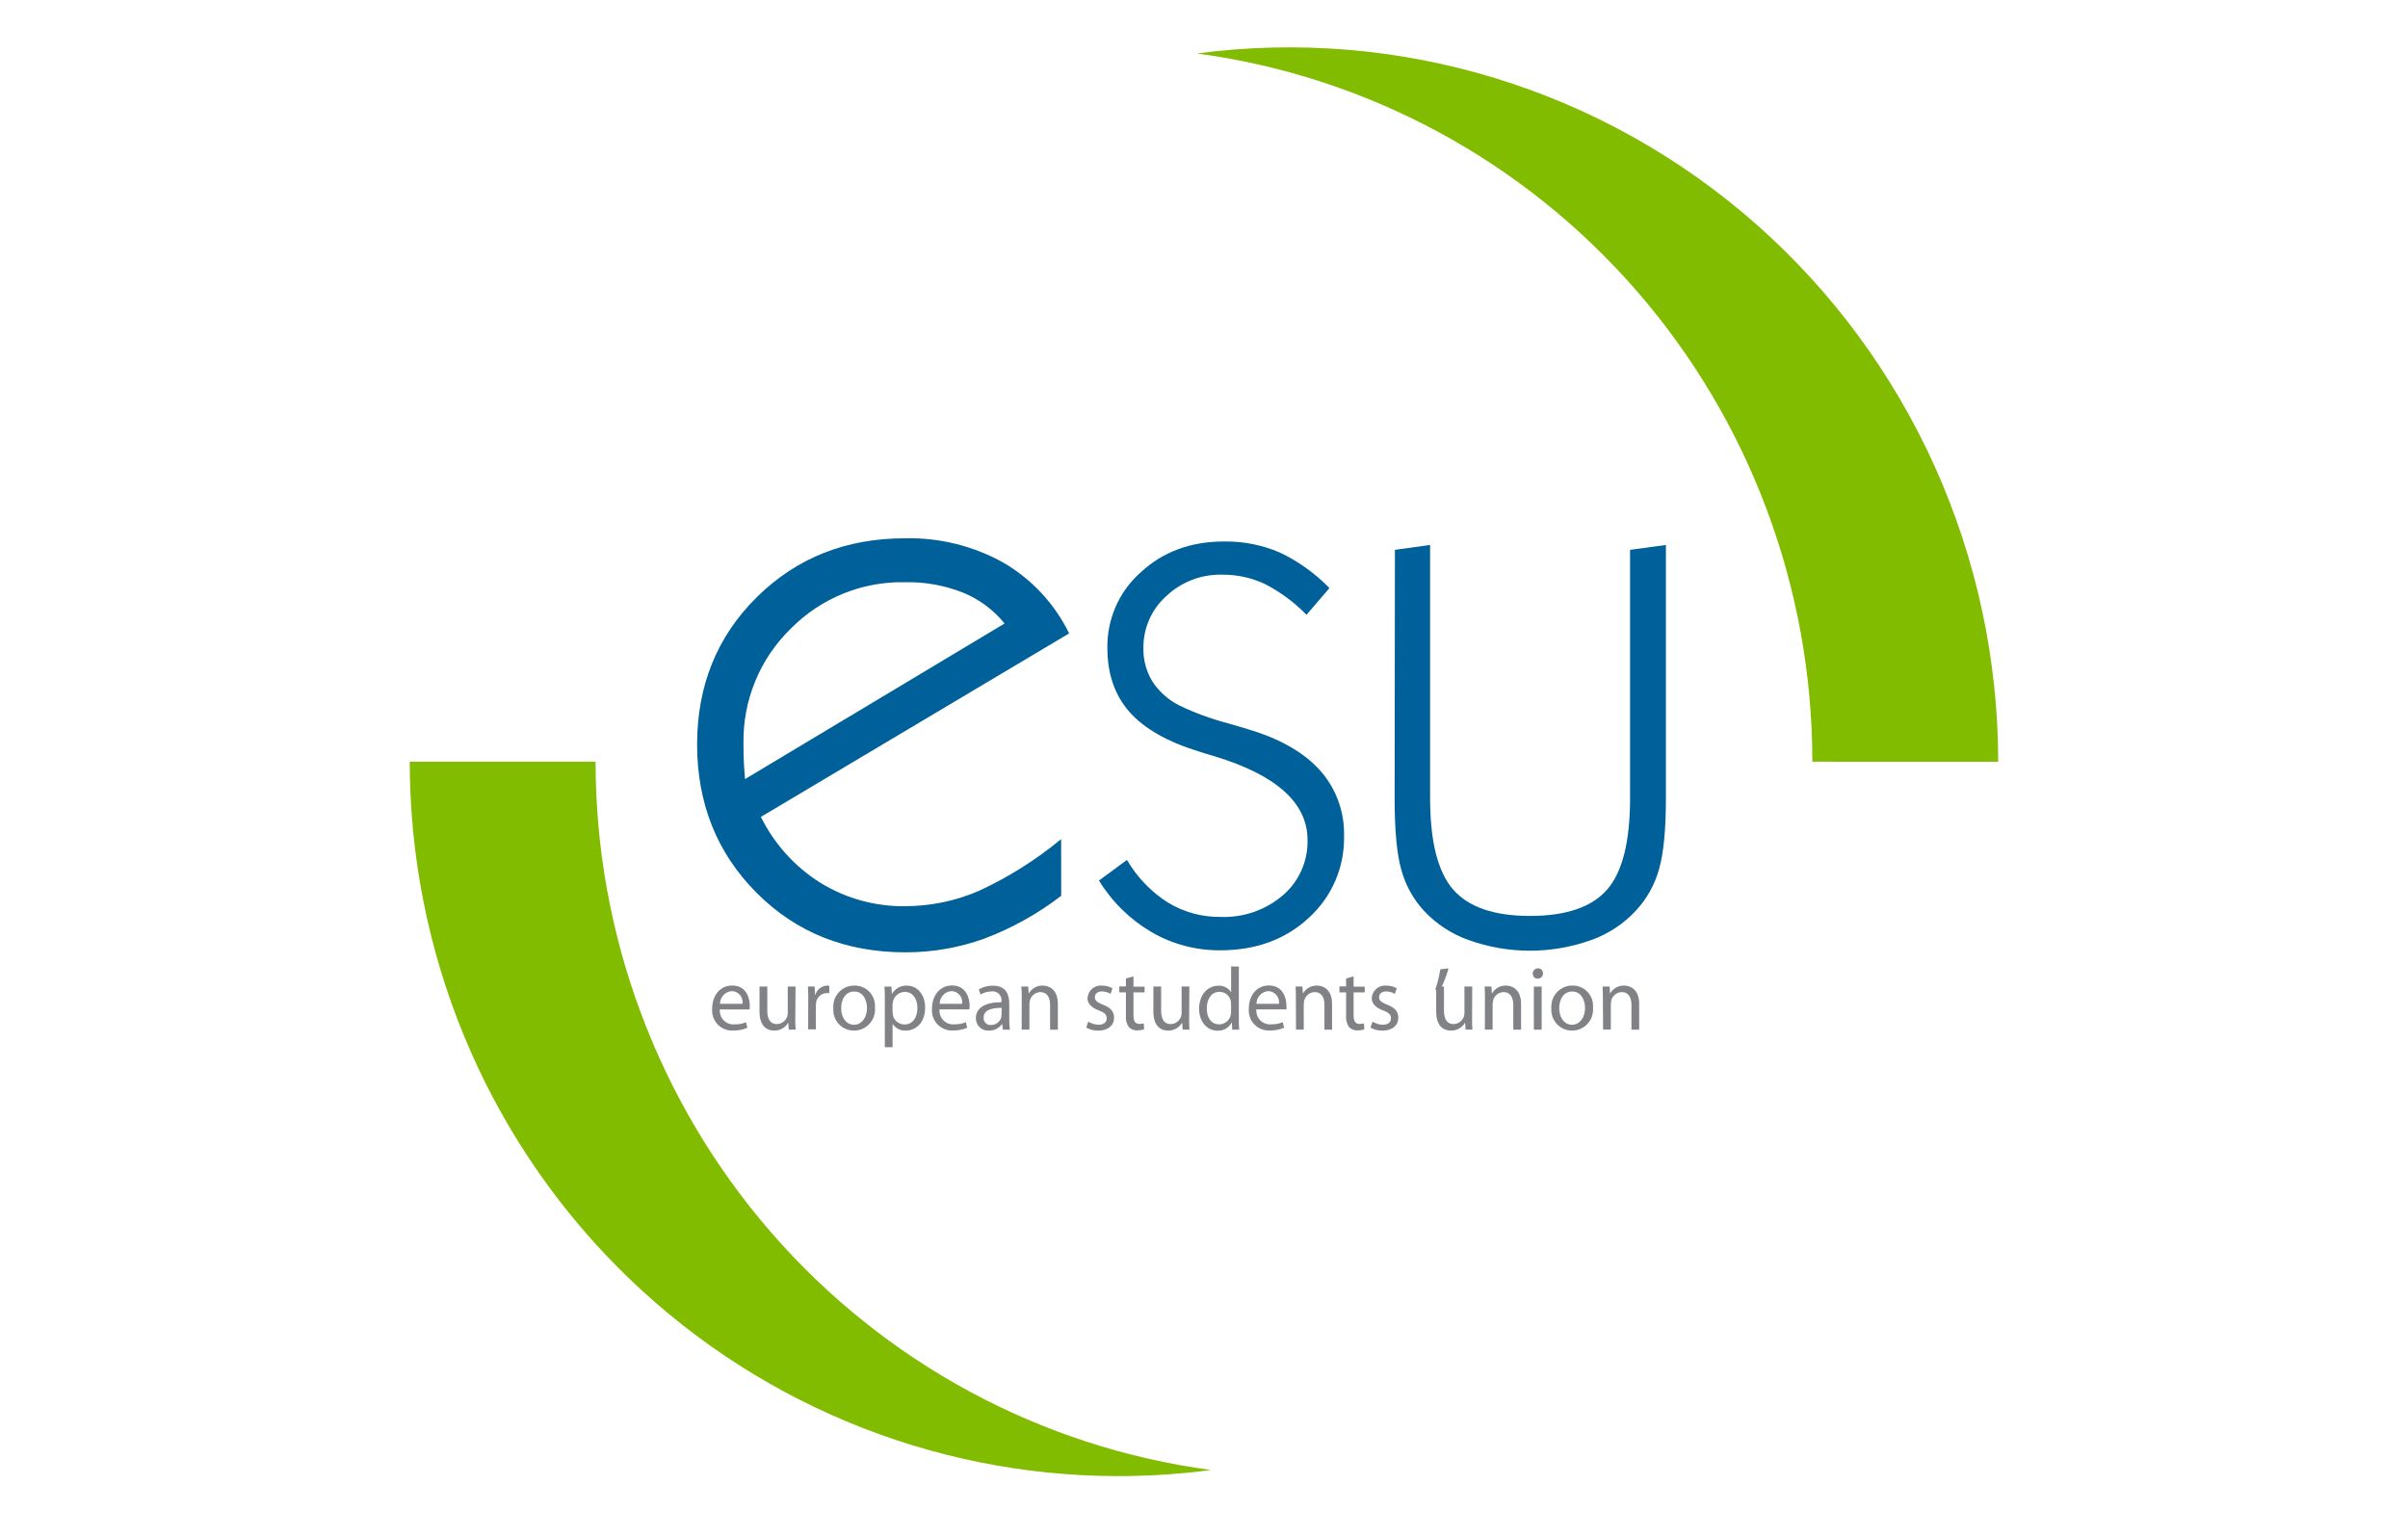 <svg width="177" height="113" viewBox="0 0 177 113" fill="none" xmlns="http://www.w3.org/2000/svg">
<path d="M30.119 56C30.119 69.926 35.605 83.282 45.369 93.131C55.133 102.98 68.377 108.515 82.188 108.52C84.471 108.519 86.753 108.369 89.017 108.072C76.499 106.396 65.011 100.191 56.689 90.613C48.368 81.034 43.78 68.734 43.778 56H30.119Z" fill="#82BC00"/>
<path d="M146.878 56.004C146.875 48.526 145.29 41.135 142.228 34.324C139.165 27.514 134.697 21.441 129.12 16.512C123.543 11.582 116.988 7.91 109.891 5.741C102.794 3.571 95.32 2.954 87.968 3.931C100.488 5.604 111.979 11.806 120.303 21.385C128.627 30.963 133.217 43.264 133.218 56L146.878 56.004Z" fill="#82BC00"/>
<path d="M78.003 65.858C76.283 67.178 74.382 68.238 72.358 69.004C70.498 69.674 68.536 70.016 66.56 70.013C62.164 70.013 58.514 68.554 55.609 65.634C52.704 62.715 51.248 59.085 51.24 54.744C51.24 50.411 52.702 46.798 55.624 43.907C58.547 41.015 62.184 39.571 66.537 39.574C69.062 39.516 71.557 40.137 73.766 41.372C75.846 42.585 77.524 44.393 78.586 46.567L55.929 60.056C56.916 62.054 58.436 63.734 60.317 64.91C62.192 66.059 64.35 66.653 66.545 66.621C68.414 66.618 70.263 66.231 71.978 65.483C74.139 64.484 76.163 63.209 77.999 61.688L78.003 65.858ZM54.766 57.275L73.841 45.838C73.025 44.83 71.968 44.047 70.77 43.562C69.423 43.032 67.986 42.774 66.541 42.803C64.977 42.768 63.423 43.054 61.972 43.645C60.522 44.235 59.206 45.117 58.104 46.237C56.982 47.333 56.096 48.651 55.502 50.108C54.907 51.566 54.617 53.131 54.65 54.706C54.65 55.237 54.65 55.7 54.68 56.087C54.71 56.474 54.725 56.873 54.763 57.271" fill="#006099"/>
<path d="M82.838 63.221C83.579 64.493 84.612 65.568 85.849 66.355C87.022 67.066 88.368 67.431 89.736 67.41C91.408 67.472 93.043 66.9 94.316 65.805C94.894 65.305 95.356 64.682 95.666 63.981C95.977 63.279 96.129 62.517 96.111 61.749C96.111 59.032 93.827 56.98 89.258 55.594C88.784 55.457 88.423 55.347 88.178 55.264C85.835 54.55 84.119 53.579 83.03 52.35C81.942 51.12 81.397 49.545 81.397 47.626C81.383 46.579 81.594 45.542 82.015 44.585C82.437 43.629 83.059 42.776 83.84 42.085C85.468 40.568 87.513 39.809 89.977 39.809C91.38 39.788 92.772 40.063 94.064 40.617C95.429 41.262 96.668 42.148 97.721 43.235L96.035 45.197C95.136 44.275 94.094 43.506 92.95 42.92C91.968 42.467 90.899 42.237 89.819 42.249C88.303 42.213 86.835 42.778 85.728 43.823C85.193 44.301 84.765 44.889 84.475 45.547C84.185 46.206 84.039 46.92 84.046 47.641C84.028 48.504 84.255 49.355 84.701 50.092C85.195 50.846 85.876 51.456 86.677 51.86C87.829 52.413 89.031 52.854 90.267 53.177C91.222 53.45 91.945 53.67 92.449 53.837C94.559 54.563 96.143 55.564 97.202 56.839C98.272 58.136 98.837 59.781 98.794 61.468C98.817 62.593 98.599 63.711 98.155 64.744C97.712 65.777 97.053 66.702 96.224 67.456C94.508 69.059 92.331 69.863 89.695 69.865C87.924 69.879 86.181 69.418 84.645 68.529C83.068 67.603 81.74 66.3 80.78 64.735L82.838 63.221Z" fill="#006099"/>
<path d="M102.534 40.423L105.119 40.063V58.656C105.119 61.854 105.684 64.1 106.813 65.395C107.942 66.691 109.823 67.338 112.457 67.338C115.109 67.338 116.999 66.693 118.128 65.403C119.257 64.113 119.82 61.868 119.818 58.668V40.423L122.452 40.063V58.713C122.452 60.99 122.285 62.715 121.951 63.889C121.639 65.022 121.063 66.063 120.269 66.924C119.358 67.912 118.223 68.662 116.962 69.11C114.048 70.155 110.866 70.155 107.953 69.11C106.687 68.664 105.548 67.914 104.634 66.924C103.864 66.072 103.305 65.049 103.001 63.938C102.677 62.8 102.512 61.039 102.512 58.709L102.534 40.423Z" fill="#006099"/>
<path d="M106.474 71.189C106.327 71.727 106.125 72.247 105.872 72.742L105.496 72.779C105.661 72.284 105.787 71.777 105.872 71.262L106.474 71.189Z" fill="#808285"/>
<path d="M52.911 74.21C52.898 74.355 52.916 74.5 52.964 74.637C53.011 74.774 53.088 74.899 53.188 75.004C53.288 75.108 53.409 75.19 53.543 75.243C53.677 75.296 53.821 75.319 53.965 75.31C54.262 75.32 54.558 75.267 54.834 75.155L54.939 75.561C54.607 75.701 54.25 75.77 53.89 75.762C53.68 75.774 53.471 75.741 53.275 75.664C53.08 75.588 52.903 75.47 52.757 75.318C52.61 75.167 52.498 74.985 52.427 74.786C52.357 74.587 52.329 74.375 52.347 74.164C52.347 73.204 52.911 72.453 53.826 72.453C54.849 72.453 55.112 73.36 55.112 73.941C55.115 74.032 55.109 74.124 55.094 74.214L52.911 74.21ZM54.578 73.796C54.594 73.682 54.586 73.566 54.554 73.455C54.523 73.344 54.468 73.241 54.394 73.153C54.32 73.065 54.229 72.993 54.126 72.944C54.022 72.894 53.91 72.866 53.795 72.863C53.56 72.879 53.34 72.984 53.178 73.157C53.016 73.33 52.925 73.558 52.922 73.796H54.578Z" fill="#808285"/>
<path d="M58.458 74.832C58.458 75.159 58.458 75.447 58.484 75.694H57.976L57.942 75.178C57.838 75.36 57.687 75.511 57.505 75.614C57.323 75.718 57.116 75.77 56.907 75.766C56.418 75.766 55.828 75.485 55.828 74.381V72.529H56.4V74.275C56.4 74.878 56.588 75.288 57.099 75.288C57.263 75.285 57.422 75.234 57.556 75.14C57.69 75.046 57.793 74.914 57.852 74.76C57.888 74.666 57.906 74.565 57.905 74.464V72.529H58.477L58.458 74.832Z" fill="#808285"/>
<path d="M59.41 73.519C59.41 73.14 59.41 72.825 59.384 72.529H59.88L59.907 73.151H59.925C59.98 72.958 60.094 72.786 60.251 72.662C60.407 72.537 60.599 72.465 60.799 72.457L60.957 72.476V73.011H60.753C60.563 73.017 60.382 73.092 60.241 73.221C60.1 73.351 60.01 73.526 59.986 73.717L59.967 73.994V75.678H59.403L59.41 73.519Z" fill="#808285"/>
<path d="M62.759 75.766C62.552 75.766 62.347 75.724 62.157 75.641C61.967 75.558 61.795 75.436 61.654 75.283C61.513 75.13 61.404 74.95 61.336 74.753C61.267 74.555 61.239 74.346 61.254 74.138C61.235 73.922 61.262 73.705 61.332 73.5C61.402 73.295 61.514 73.108 61.66 72.949C61.807 72.791 61.985 72.665 62.182 72.58C62.38 72.496 62.593 72.453 62.808 72.457C63.016 72.453 63.222 72.493 63.414 72.575C63.605 72.656 63.777 72.778 63.919 72.931C64.061 73.084 64.17 73.266 64.237 73.464C64.305 73.662 64.331 73.872 64.313 74.081C64.332 74.297 64.306 74.515 64.236 74.72C64.166 74.925 64.055 75.113 63.908 75.272C63.761 75.431 63.584 75.557 63.386 75.642C63.188 75.727 62.974 75.769 62.759 75.766ZM62.778 75.337C63.324 75.337 63.73 74.821 63.73 74.104C63.73 73.565 63.463 72.893 62.789 72.893C62.116 72.893 61.83 73.519 61.83 74.123C61.83 74.813 62.206 75.337 62.77 75.337H62.778Z" fill="#808285"/>
<path d="M65.039 73.565C65.039 73.159 65.039 72.832 65.013 72.533H65.525L65.559 73.075C65.669 72.88 65.831 72.72 66.026 72.611C66.221 72.503 66.442 72.451 66.665 72.461C67.418 72.461 68.001 73.109 68.001 74.07C68.001 75.208 67.308 75.766 66.575 75.766C66.385 75.775 66.195 75.734 66.025 75.647C65.856 75.56 65.712 75.429 65.608 75.269V76.988H65.039V73.565ZM65.608 74.411L65.634 74.642C65.68 74.834 65.789 75.005 65.942 75.127C66.095 75.25 66.285 75.317 66.481 75.318C67.083 75.318 67.433 74.821 67.433 74.096C67.433 73.462 67.109 72.92 66.507 72.92C66.305 72.924 66.109 72.997 65.952 73.125C65.795 73.253 65.684 73.431 65.638 73.629L65.604 73.861L65.608 74.411Z" fill="#808285"/>
<path d="M69.058 74.21C69.045 74.356 69.064 74.502 69.113 74.64C69.162 74.778 69.24 74.903 69.341 75.007C69.443 75.112 69.566 75.192 69.702 75.244C69.837 75.296 69.982 75.317 70.127 75.307C70.424 75.316 70.72 75.263 70.996 75.151L71.098 75.557C70.766 75.698 70.408 75.766 70.048 75.758C69.839 75.77 69.629 75.737 69.434 75.66C69.238 75.584 69.061 75.466 68.915 75.314C68.769 75.163 68.656 74.981 68.586 74.782C68.515 74.583 68.488 74.371 68.505 74.161C68.505 73.201 69.07 72.449 69.98 72.449C71.004 72.449 71.271 73.356 71.271 73.937C71.274 74.028 71.267 74.12 71.252 74.21H69.058ZM70.725 73.796C70.741 73.682 70.733 73.566 70.701 73.455C70.67 73.344 70.615 73.241 70.541 73.153C70.467 73.065 70.376 72.993 70.273 72.944C70.169 72.894 70.057 72.866 69.943 72.863C69.707 72.879 69.487 72.984 69.325 73.157C69.163 73.33 69.072 73.558 69.07 73.796H70.725Z" fill="#808285"/>
<path d="M74.187 74.939C74.185 75.192 74.2 75.446 74.232 75.697H73.721L73.668 75.295H73.649C73.538 75.446 73.394 75.567 73.227 75.649C73.059 75.731 72.875 75.771 72.69 75.766C72.566 75.775 72.442 75.759 72.326 75.717C72.209 75.676 72.102 75.611 72.012 75.525C71.922 75.44 71.85 75.337 71.802 75.222C71.753 75.107 71.729 74.984 71.73 74.859C71.73 74.1 72.404 73.675 73.612 73.683V73.618C73.625 73.52 73.616 73.42 73.585 73.326C73.554 73.233 73.502 73.147 73.434 73.076C73.365 73.006 73.281 72.952 73.189 72.919C73.097 72.886 72.998 72.874 72.9 72.886C72.609 72.883 72.324 72.963 72.076 73.117L71.948 72.738C72.263 72.555 72.62 72.46 72.983 72.465C73.95 72.465 74.183 73.125 74.183 73.758L74.187 74.939ZM73.63 74.096C73.01 74.096 72.302 74.195 72.302 74.809C72.296 74.882 72.305 74.955 72.33 75.024C72.355 75.093 72.394 75.155 72.444 75.207C72.495 75.259 72.556 75.299 72.624 75.325C72.692 75.35 72.764 75.361 72.836 75.356C73.001 75.358 73.161 75.308 73.296 75.213C73.431 75.119 73.533 74.984 73.589 74.829L73.615 74.646L73.63 74.096Z" fill="#808285"/>
<path d="M75.102 73.387C75.102 73.056 75.102 72.795 75.075 72.529H75.58L75.614 73.049C75.717 72.865 75.868 72.713 76.05 72.609C76.232 72.504 76.439 72.452 76.648 72.457C77.085 72.457 77.758 72.719 77.758 73.804V75.701H77.186V73.876C77.186 73.368 76.998 72.935 76.46 72.935C76.289 72.942 76.125 73.003 75.99 73.109C75.855 73.215 75.756 73.361 75.708 73.527L75.666 73.796V75.694H75.098L75.102 73.387Z" fill="#808285"/>
<path d="M79.994 75.113C80.222 75.249 80.481 75.326 80.746 75.337C81.153 75.337 81.348 75.136 81.348 74.866C81.348 74.597 81.186 74.441 80.773 74.286C80.204 74.073 79.937 73.766 79.937 73.387C79.944 73.253 79.977 73.122 80.036 73.001C80.094 72.881 80.177 72.774 80.278 72.688C80.379 72.601 80.497 72.536 80.624 72.497C80.751 72.458 80.885 72.445 81.017 72.461C81.281 72.457 81.541 72.525 81.77 72.658L81.634 73.068C81.441 72.952 81.22 72.889 80.995 72.886C80.656 72.886 80.475 73.083 80.475 73.318C80.475 73.553 80.656 73.698 81.066 73.861C81.604 74.066 81.89 74.339 81.89 74.817C81.89 75.379 81.457 75.769 80.724 75.769C80.416 75.774 80.113 75.698 79.843 75.549L79.994 75.113Z" fill="#808285"/>
<path d="M83.316 71.778V72.537H84.133V72.958H83.316V74.662C83.316 75.041 83.425 75.276 83.742 75.276C83.853 75.281 83.965 75.268 84.073 75.238L84.099 75.675C83.936 75.727 83.766 75.753 83.595 75.751C83.481 75.756 83.368 75.738 83.261 75.697C83.155 75.656 83.058 75.593 82.978 75.511C82.809 75.271 82.732 74.978 82.76 74.684V72.958H82.274V72.518H82.76V71.937L83.316 71.778Z" fill="#808285"/>
<path d="M87.407 74.832C87.407 75.159 87.407 75.447 87.433 75.694H86.929L86.895 75.178C86.79 75.36 86.639 75.51 86.457 75.614C86.275 75.717 86.069 75.77 85.86 75.766C85.367 75.766 84.78 75.485 84.78 74.381V72.529H85.349V74.275C85.349 74.878 85.537 75.288 86.048 75.288C86.212 75.286 86.371 75.234 86.505 75.14C86.639 75.046 86.742 74.914 86.801 74.76C86.838 74.666 86.856 74.565 86.854 74.464V72.529H87.426L87.407 74.832Z" fill="#808285"/>
<path d="M91.061 71.061V74.885C91.061 75.166 91.061 75.485 91.087 75.701H90.575L90.549 75.155C90.45 75.35 90.297 75.512 90.109 75.622C89.921 75.732 89.705 75.784 89.488 75.773C88.735 75.773 88.141 75.128 88.141 74.168C88.141 73.11 88.788 72.468 89.548 72.468C89.733 72.456 89.919 72.494 90.085 72.578C90.251 72.662 90.392 72.789 90.493 72.946V71.049L91.061 71.061ZM90.489 73.823L90.466 73.573C90.423 73.385 90.318 73.218 90.168 73.099C90.018 72.98 89.833 72.915 89.642 72.916C89.051 72.916 88.705 73.44 88.705 74.13C88.705 74.821 89.021 75.307 89.631 75.307C89.826 75.304 90.015 75.234 90.167 75.109C90.318 74.985 90.424 74.812 90.466 74.62L90.489 74.369V73.823Z" fill="#808285"/>
<path d="M92.348 74.21C92.335 74.356 92.353 74.502 92.402 74.64C92.451 74.778 92.529 74.903 92.631 75.007C92.732 75.112 92.855 75.192 92.991 75.244C93.126 75.296 93.272 75.317 93.416 75.307C93.714 75.316 94.01 75.263 94.286 75.151L94.387 75.557C94.055 75.698 93.697 75.767 93.337 75.758C93.128 75.77 92.918 75.737 92.723 75.66C92.528 75.584 92.351 75.466 92.204 75.314C92.058 75.163 91.946 74.981 91.875 74.782C91.804 74.583 91.777 74.371 91.794 74.161C91.794 73.201 92.355 72.449 93.27 72.449C94.293 72.449 94.56 73.356 94.56 73.937C94.568 74.028 94.568 74.119 94.56 74.21H92.348ZM94.011 73.796C94.027 73.682 94.019 73.566 93.987 73.455C93.955 73.344 93.901 73.241 93.827 73.153C93.753 73.065 93.661 72.993 93.558 72.944C93.455 72.894 93.343 72.866 93.228 72.863C92.993 72.879 92.772 72.984 92.61 73.157C92.449 73.33 92.358 73.558 92.355 73.796H94.011Z" fill="#808285"/>
<path d="M95.253 73.387C95.253 73.056 95.253 72.795 95.23 72.529H95.734L95.768 73.049C95.871 72.865 96.022 72.713 96.204 72.608C96.386 72.504 96.594 72.452 96.803 72.457C97.236 72.457 97.913 72.719 97.913 73.804V75.701H97.353V73.876C97.353 73.368 97.164 72.935 96.626 72.935C96.455 72.942 96.291 73.003 96.156 73.109C96.021 73.215 95.922 73.361 95.874 73.527L95.832 73.796V75.694H95.264L95.253 73.387Z" fill="#808285"/>
<path d="M99.497 71.778V72.537H100.314V72.958H99.497V74.662C99.497 75.041 99.607 75.276 99.926 75.276C100.038 75.281 100.15 75.268 100.258 75.238L100.284 75.675C100.121 75.728 99.951 75.753 99.78 75.751C99.666 75.757 99.552 75.738 99.446 75.697C99.34 75.656 99.243 75.593 99.162 75.511C98.995 75.271 98.917 74.977 98.944 74.684V72.958H98.455V72.518H98.944V71.937L99.497 71.778Z" fill="#808285"/>
<path d="M100.89 75.113C101.119 75.249 101.377 75.326 101.642 75.337C102.049 75.337 102.244 75.136 102.244 74.866C102.244 74.597 102.083 74.441 101.665 74.286C101.097 74.073 100.83 73.766 100.83 73.387C100.836 73.252 100.87 73.121 100.929 73.001C100.988 72.881 101.071 72.774 101.173 72.687C101.274 72.601 101.392 72.536 101.52 72.497C101.647 72.458 101.781 72.445 101.913 72.461C102.177 72.456 102.437 72.525 102.666 72.658L102.53 73.068C102.335 72.951 102.114 72.888 101.887 72.886C101.548 72.886 101.368 73.083 101.368 73.318C101.368 73.553 101.548 73.698 101.958 73.861C102.497 74.066 102.783 74.339 102.783 74.817C102.783 75.379 102.35 75.769 101.616 75.769C101.309 75.774 101.005 75.698 100.735 75.549L100.89 75.113Z" fill="#808285"/>
<path d="M108.205 74.832C108.205 75.159 108.205 75.447 108.231 75.694H107.727L107.693 75.178C107.587 75.361 107.434 75.513 107.25 75.616C107.066 75.72 106.858 75.771 106.647 75.766C106.154 75.766 105.567 75.485 105.567 74.381V72.529H106.139V74.275C106.139 74.878 106.327 75.288 106.839 75.288C107.002 75.286 107.161 75.234 107.296 75.14C107.43 75.046 107.533 74.914 107.592 74.76C107.629 74.666 107.647 74.565 107.644 74.464V72.529H108.216L108.205 74.832Z" fill="#808285"/>
<path d="M109.15 73.387C109.15 73.056 109.15 72.795 109.123 72.529H109.628L109.661 73.049C109.765 72.865 109.916 72.713 110.098 72.609C110.28 72.504 110.487 72.452 110.696 72.457C111.133 72.457 111.806 72.719 111.806 73.804V75.701H111.234V73.876C111.234 73.368 111.046 72.935 110.508 72.935C110.337 72.942 110.173 73.003 110.038 73.109C109.903 73.215 109.804 73.361 109.755 73.527L109.714 73.796V75.694H109.146L109.15 73.387Z" fill="#808285"/>
<path d="M113.018 71.948C112.97 71.948 112.922 71.939 112.877 71.919C112.833 71.9 112.793 71.872 112.76 71.836C112.726 71.8 112.701 71.758 112.684 71.713C112.668 71.666 112.661 71.618 112.664 71.569C112.664 71.468 112.704 71.372 112.775 71.301C112.845 71.23 112.941 71.189 113.041 71.189C113.091 71.186 113.141 71.194 113.188 71.212C113.236 71.23 113.278 71.257 113.314 71.293C113.35 71.329 113.377 71.372 113.395 71.42C113.413 71.467 113.42 71.518 113.417 71.569C113.417 71.67 113.377 71.766 113.307 71.837C113.236 71.908 113.14 71.948 113.041 71.948H113.018ZM112.747 72.533H113.319V75.697H112.747V72.533Z" fill="#808285"/>
<path d="M115.539 75.766C115.332 75.766 115.127 75.724 114.937 75.641C114.747 75.558 114.576 75.436 114.434 75.283C114.293 75.13 114.185 74.95 114.116 74.753C114.047 74.555 114.019 74.346 114.034 74.138C114.016 73.922 114.042 73.705 114.112 73.5C114.182 73.295 114.294 73.108 114.441 72.949C114.587 72.791 114.765 72.665 114.963 72.58C115.16 72.496 115.373 72.453 115.588 72.457C115.796 72.453 116.002 72.493 116.194 72.575C116.385 72.656 116.558 72.778 116.699 72.931C116.841 73.084 116.95 73.266 117.018 73.464C117.086 73.662 117.111 73.872 117.093 74.081C117.112 74.297 117.086 74.515 117.016 74.721C116.946 74.926 116.834 75.115 116.687 75.274C116.54 75.433 116.362 75.558 116.163 75.643C115.965 75.728 115.751 75.77 115.535 75.766H115.539ZM115.558 75.337C116.1 75.337 116.51 74.821 116.51 74.104C116.51 73.565 116.243 72.893 115.569 72.893C114.896 72.893 114.61 73.519 114.61 74.123C114.61 74.813 114.986 75.337 115.547 75.337H115.558Z" fill="#808285"/>
<path d="M117.82 73.387C117.82 73.056 117.82 72.795 117.793 72.529H118.313L118.346 73.049C118.449 72.865 118.6 72.713 118.782 72.608C118.965 72.504 119.172 72.452 119.381 72.457C119.818 72.457 120.488 72.719 120.488 73.804V75.701H119.919V73.876C119.919 73.368 119.731 72.935 119.193 72.935C119.022 72.943 118.858 73.004 118.723 73.11C118.588 73.216 118.489 73.362 118.44 73.527L118.403 73.796V75.694H117.835L117.82 73.387Z" fill="#808285"/>
</svg>
